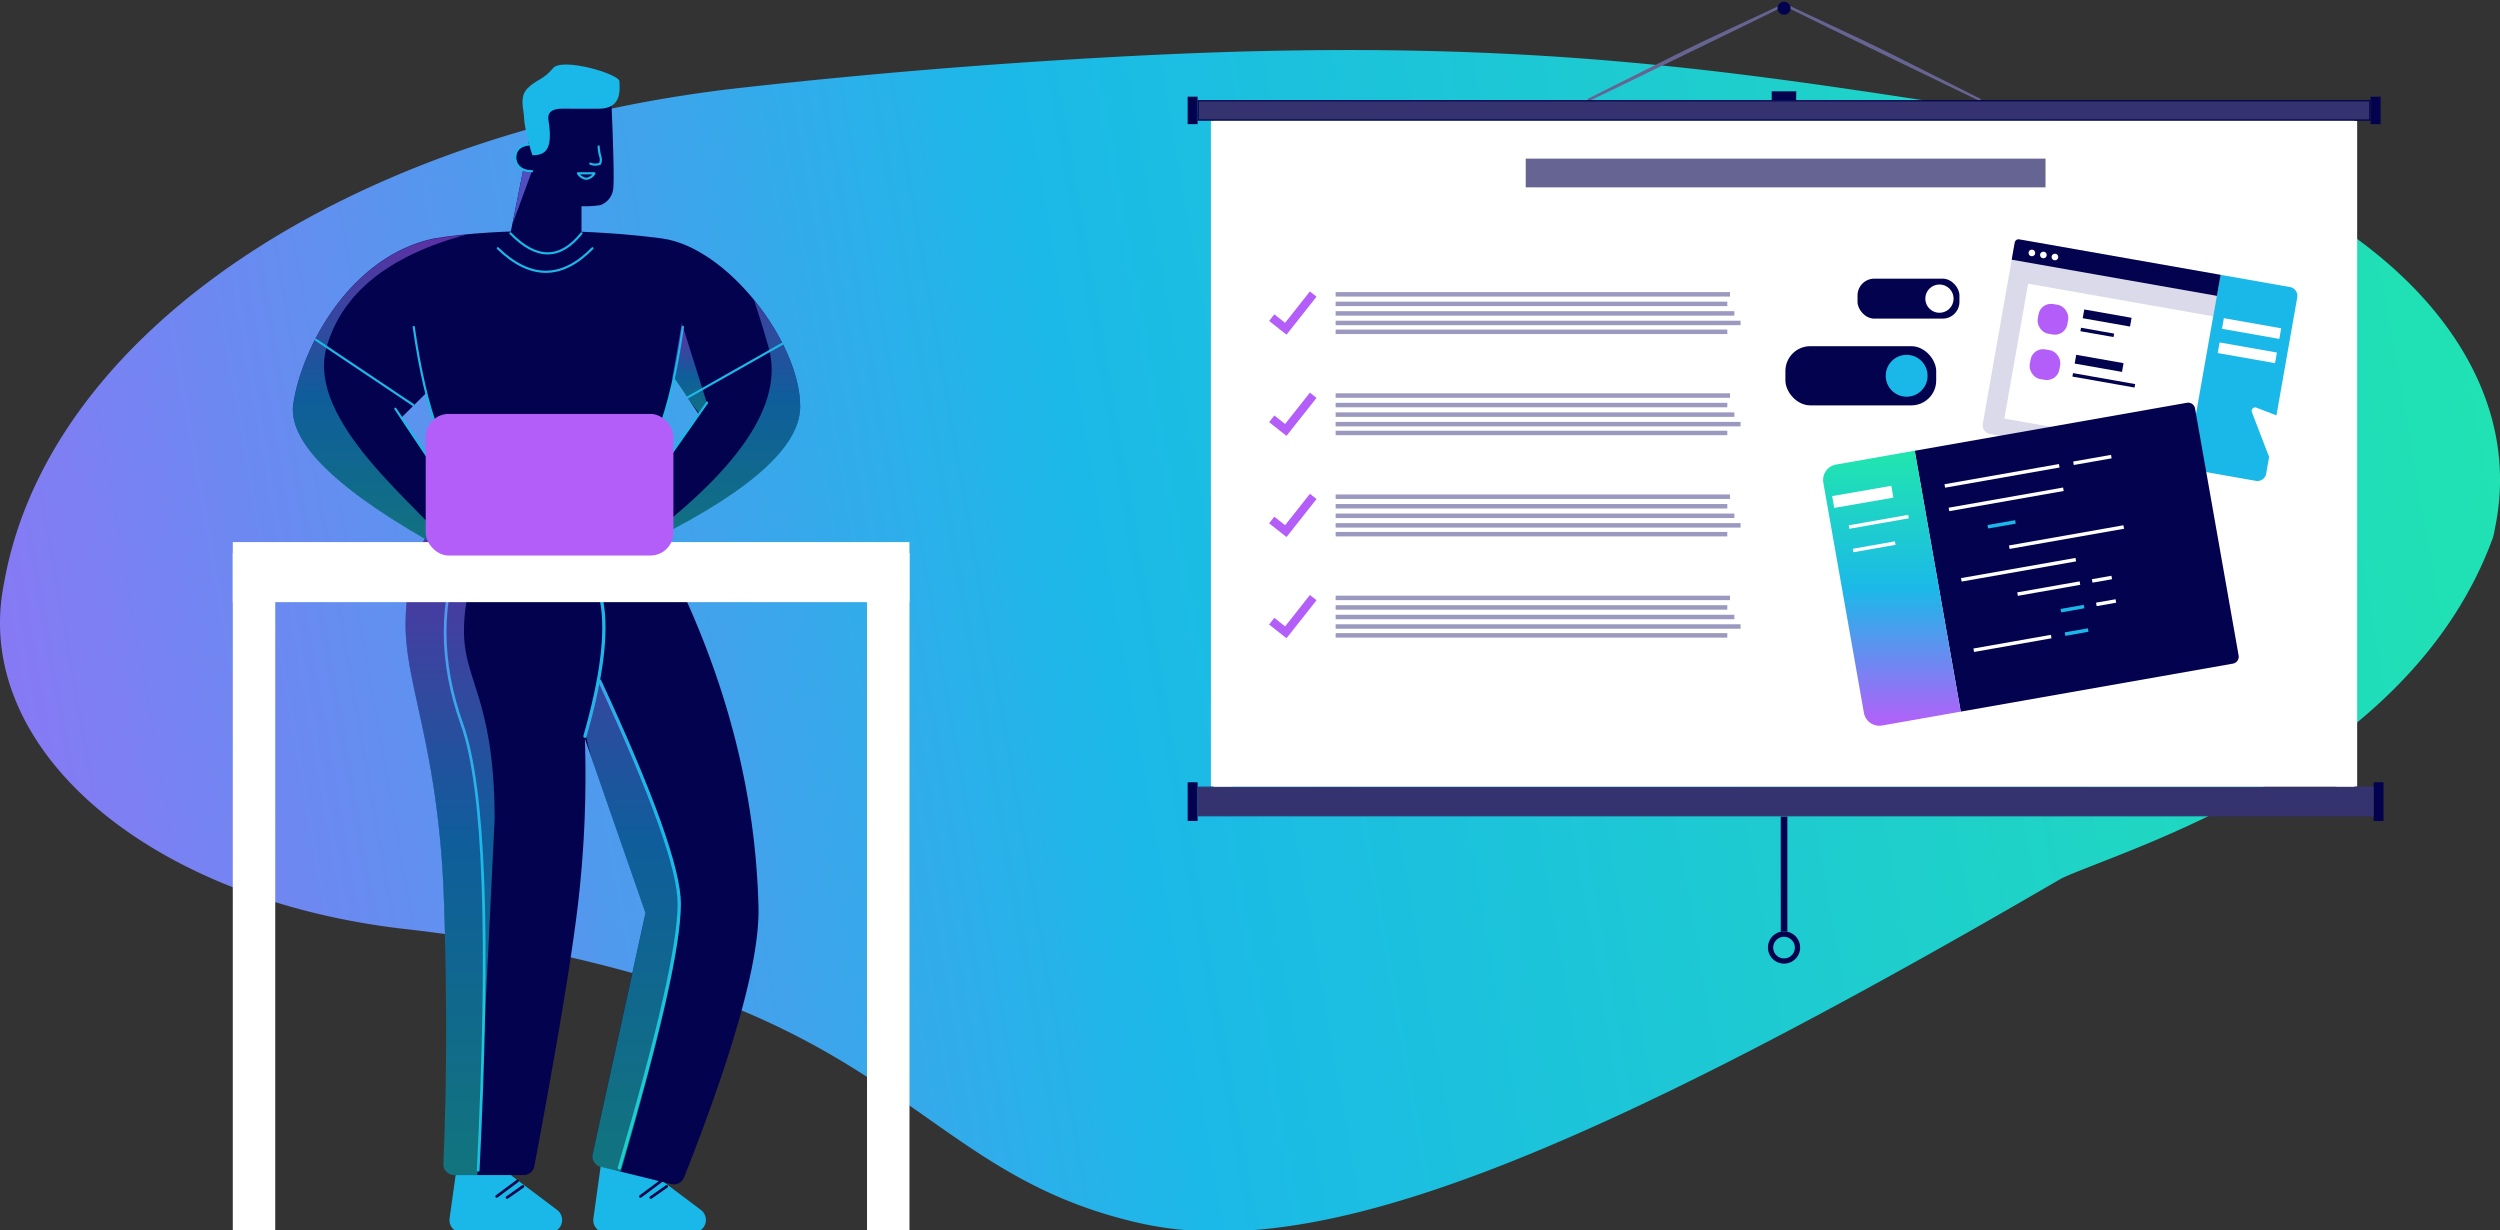 <?xml version="1.0" encoding="UTF-8"?> <svg xmlns="http://www.w3.org/2000/svg" xmlns:xlink="http://www.w3.org/1999/xlink" viewBox="0 0 637.81 313.91"><rect x="0" y="0" width="637.81" height="313.91" fill="#333333" stroke="none"/><defs><style>.cls-1{fill:url(#linear-gradient);}.cls-2,.cls-20{fill:#1ab8e8;}.cls-10,.cls-14,.cls-2,.cls-4,.cls-7,.cls-9{fill-rule:evenodd;}.cls-11,.cls-13,.cls-19,.cls-22,.cls-23,.cls-3,.cls-5,.cls-6{fill:none;}.cls-3{stroke:#04084c;}.cls-11,.cls-13,.cls-3,.cls-5,.cls-6{stroke-linecap:round;stroke-linejoin:round;}.cls-3,.cls-6{stroke-width:0.7px;}.cls-16,.cls-4{fill:#02024e;}.cls-11,.cls-5,.cls-6{stroke:#1eb8e8;}.cls-5{stroke-width:0.84px;}.cls-10,.cls-7,.cls-9{fill-opacity:0.5;}.cls-7{fill:url(#linear-gradient-2);}.cls-8{fill:#fff;}.cls-9{fill:url(#linear-gradient-3);}.cls-10{fill:url(#linear-gradient-4);}.cls-11,.cls-13{stroke-width:0.56px;}.cls-12{fill:#b45ef9;}.cls-13,.cls-23{stroke:#1ab8e8;}.cls-14{fill:#514fbf;}.cls-15{fill:#666493;}.cls-17{fill:#343370;}.cls-18{fill:#dbdaeb;}.cls-19{stroke:#02024e;}.cls-19,.cls-22,.cls-23{stroke-miterlimit:10;stroke-width:0.9px;}.cls-21{fill:url(#linear-gradient-5);}.cls-22{stroke:#fff;}.cls-24{fill:#9b99bf;}</style><linearGradient id="linear-gradient" x1="-7528.9" y1="2203.66" x2="-8305.12" y2="2068.39" gradientTransform="matrix(-1, 0, 0, 1, -7635.18, -1972.7)" gradientUnits="userSpaceOnUse"><stop offset="0" stop-color="#b45ff9"></stop><stop offset="0.5" stop-color="#1bb9e8"></stop><stop offset="1" stop-color="#21e6ae"></stop></linearGradient><linearGradient id="linear-gradient-2" x1="-3842.09" y1="-267.24" x2="-3842.09" y2="-267.38" gradientTransform="matrix(501.27, 0, 0, -1191.36, 1926077.43, -318248.39)" gradientUnits="userSpaceOnUse"><stop offset="0" stop-color="#b45ff9"></stop><stop offset="0.51" stop-color="#1bb9e8"></stop><stop offset="1" stop-color="#21e6ae"></stop></linearGradient><linearGradient id="linear-gradient-3" x1="-3845.08" y1="-268.62" x2="-3845.08" y2="-268.76" gradientTransform="matrix(928.04, 0, 0, -578.93, 3568533.66, -155451.45)" xlink:href="#linear-gradient-2"></linearGradient><linearGradient id="linear-gradient-4" x1="-3801.06" y1="-272.49" x2="-3801.06" y2="-272.63" gradientTransform="matrix(63.63, 0, 0, -166.05, 242047.99, -45163.09)" xlink:href="#linear-gradient-2"></linearGradient><linearGradient id="linear-gradient-5" x1="482.67" y1="185.15" x2="482.67" y2="114.98" gradientTransform="translate(33.44 -81.48) rotate(10)" gradientUnits="userSpaceOnUse"><stop offset="0" stop-color="#b45ff9"></stop><stop offset="0.5" stop-color="#1bb9e8"></stop><stop offset="1" stop-color="#21e6ae"></stop></linearGradient></defs><g id="Layer_9" data-name="Layer 9"><g id="Artwork_70" data-name="Artwork 70"><path class="cls-1" d="M1.26,147.51c12-63.2,88.32-114,187.91-125.12,40.1-4.47,75.41-6.94,104.8-8.36C396.76,9.09,449.83,19.5,521.54,30.32c74.94,11.32,125.06,56.29,115,104.36a17.89,17.89,0,0,1-.58,2.61c-21.54,58.88-94.31,79.42-110,86.8-124.93,72.75-190.21,98-235,88C241.51,301,232.39,269,165.08,249.3A373.41,373.41,0,0,0,103.23,237C37.69,229.5-7,191,.91,149.39Z"></path></g><g id="Male_Legs" data-name="Male/Legs"><g id="Male_Legs_1" data-name="Male/Legs/1"><g id="Clothes_Shoes" data-name="Clothes/Shoes"><g id="Clothes_Shoes_1" data-name="Clothes/Shoes/1"><g id="Group-28"><path id="Path-20-Copy" class="cls-2" d="M154.15,291.07l-2.76,19.77a3.2,3.2,0,0,0,2.73,3.62,3.4,3.4,0,0,0,.45,0h22.32a3.21,3.21,0,0,0,1.93-5.77l-11.26-8.47a3.21,3.21,0,0,1-1.28-2.56v-6.18a3.21,3.21,0,0,0-3.2-3.21h-5.76A3.2,3.2,0,0,0,154.15,291.07Z"></path><line id="Path-125" class="cls-3" x1="168.69" y1="301.3" x2="163.39" y2="305.24"></line><line id="Path-125-2" data-name="Path-125" class="cls-3" x1="170.08" y1="302.69" x2="166.04" y2="305.52"></line></g></g></g><g id="Clothes_Shoes-2" data-name="Clothes/Shoes"><g id="Clothes_Shoes_1-2" data-name="Clothes/Shoes/1"><g id="Group-28-2" data-name="Group-28"><path id="Path-20-Copy-2" data-name="Path-20-Copy" class="cls-2" d="M117.46,291.07l-2.76,19.77a3.21,3.21,0,0,0,2.74,3.62,3.15,3.15,0,0,0,.44,0h22.33a3.21,3.21,0,0,0,1.93-5.77l-11.26-8.47a3.18,3.18,0,0,1-1.28-2.56v-6.18a3.21,3.21,0,0,0-3.21-3.21h-5.75A3.21,3.21,0,0,0,117.46,291.07Z"></path><line id="Path-125-3" data-name="Path-125" class="cls-3" x1="132" y1="301.3" x2="126.71" y2="305.24"></line><line id="Path-125-4" data-name="Path-125" class="cls-3" x1="133.4" y1="302.69" x2="129.36" y2="305.52"></line></g></g></g><path id="Path-18" class="cls-4" d="M110.63,133.62q-7.16,10.6-7.15,25.91c0,15.3,8.32,31.55,9.73,68.9q1.35,35.74-.06,68.45a2.8,2.8,0,0,0,2.67,2.91h17.76a2.79,2.79,0,0,0,2.75-2.27q8.86-47.25,11.19-67.37a284.31,284.31,0,0,0,1.7-41.66l15.47,44.43L151.2,294.35a2.78,2.78,0,0,0,2.05,3.3l18,4.44a2.79,2.79,0,0,0,3.26-1.68q19.45-49.2,19-68.89-1.16-49.43-28.26-97.9Z"></path><path id="Path-38" class="cls-5" d="M149.24,187.83q6.44-22.5,4.29-34.27"></path><path id="Path-41" class="cls-5" d="M153,173.75q20.29,43.74,20.3,56.81,0,15.49-15.29,67.38"></path><path id="Path-20" class="cls-6" d="M117.87,138.92q-8.62,21.77,0,45.89T122,298.57"></path><path id="Combined-Shape" class="cls-7" d="M118.37,161c0,12.75,7.82,17.6,7.82,48.13l-4.41,90.66h-6a2.8,2.8,0,0,1-2.67-2.91q1.41-32.7.06-68.45c-1.41-37.35-9.73-53.6-9.73-68.9q0-15.3,7.15-25.91h15.29Q118.38,148.47,118.37,161Zm34.73,12.64Q173.4,218.75,173.4,233t-15,65.83l-1.5-.23-3.64-.9a2.78,2.78,0,0,1-2.06-3.26v0l13.49-61.43-13.83-39.71-1.49-5.94Z"></path><path id="Path-183" class="cls-6" d="M111.16,139.67q29.44,8.49,54.82,0"></path><path id="Path-190" class="cls-6" d="M109.07,147.48a116,116,0,0,0,59.7,0"></path></g></g><rect class="cls-8" x="59.39" y="138.3" width="172.63" height="15.32"></rect><rect class="cls-8" x="59.39" y="141.08" width="10.83" height="173.39"></rect><rect class="cls-8" x="221.2" y="141.08" width="10.83" height="173.39"></rect><g id="Male_Body" data-name="Male/Body"><g id="Male_Body_3" data-name="Male/Body/3"><g id="Group"><path id="Combined-Shape-2" data-name="Combined-Shape" class="cls-4" d="M168.91,60.84c16.64,2.25,35.24,26.53,35.24,42.87q0,16.19-42.78,36.44l-.87.41H113.91q-41.4-22.66-39.08-37.62c2.33-15,14.92-37.7,35.88-42.1C128.14,58,152.26,58.59,168.91,60.84Zm3,35.42q-1.65,8.42-8.81,30.62l-.14.45,15.31-21.6Q171.95,96.24,171.9,96.26Zm-63.18,4-6.42,6.38,13.24,19.76h0Z"></path><g id="Group-21"><path id="Combined-Shape-3" data-name="Combined-Shape" class="cls-9" d="M83.32,88.56c-6.12,21.54,32.8,47.14,30.67,51.9l-.08.14Q72.51,117.94,74.83,103c2.33-15,14.92-37.69,35.88-42.1,2.56-.41,5.26-.75,8.06-1Q89.18,68,83.32,88.56Zm120.83,15.2q0,16.18-42.78,36.43l-.87.41q41.76-30.28,35.58-52c-1.4-4.94-2.65-8.89-3.7-12C199.32,85,204.15,95.43,204.15,103.76Z"></path><polygon id="Path-78" class="cls-10" points="171.52 96.44 173.94 82.42 180.4 103.03 178.49 105.59 171.52 96.44"></polygon></g><line id="Path-89" class="cls-11" x1="168.58" y1="119.57" x2="180.4" y2="102.71"></line><line id="Path-90" class="cls-11" x1="110.08" y1="118.09" x2="100.87" y2="104.28"></line><path id="Path-91" class="cls-11" d="M174.22,83.42q-2.35,16.49-6.18,26.63"></path><path id="Path-91-2" data-name="Path-91" class="cls-11" d="M105.55,83.42q2.36,16.49,6.18,26.63"></path><rect id="Rectangle" class="cls-12" x="108.61" y="105.6" width="63.19" height="36.13" rx="5.86"></rect><path id="Path-95" class="cls-11" d="M127,63.34q12.4,12,24.15,0"></path><line id="Path-96" class="cls-11" x1="105.4" y1="103.31" x2="80.61" y2="86.7"></line><line id="Path-97" class="cls-11" x1="175.5" y1="101.35" x2="199.58" y2="87.71"></line></g></g></g><g id="Group-2" data-name="Group"><g id="Dark_Male" data-name="Dark/Male"><g id="Dark_Male_Face" data-name="Dark/Male/Face"><path id="face" class="cls-4" d="M146.44,20.64q8.37,0,9.62,7.14.72,17.24.4,20.27a5,5,0,0,1-3.3,4.28,25.18,25.18,0,0,1-4.81.28v6.92q-7.6,10.38-18.12,0l3.3-16.42c-2.18-1-2.88-4.51-.58-5.72a3.31,3.31,0,0,1,1.82-.47l1.83-9.14C137.58,23,140.85,20.64,146.44,20.64Z"></path><path id="collar" class="cls-13" d="M130.23,59.53q9.92,10.22,18.12,0"></path><path id="Shadow" class="cls-14" d="M135.71,43.68l-4.93,13.37,2.7-13.72Z"></path><path id="Ear-Stroke" class="cls-11" d="M135,36.84q-2.91.3-3.45,2.49c-.43,1.86.54,4.35,4.18,4.35"></path></g></g><g id="Dark_Male_Mouth" data-name="Dark/Male/Mouth"><g id="Dark_Male_Mouth_5" data-name="Dark/Male/Mouth/5"><path id="Mouth-Copy" class="cls-11" d="M147.46,44.22a2.86,2.86,0,0,0,2.12,1.39,2.77,2.77,0,0,0,2.07-1.39Z"></path></g></g><g id="Dark_Male_Hair" data-name="Dark/Male/Hair"><g id="Dark_Male_Hair_8" data-name="Dark/Male/Hair/8"><path id="Path-46" class="cls-2" d="M143.4,27.73c-2.73,0-3.88,1.06-3.43,3.2,1.07,7.1-.67,8.68-4.12,8.68-.15,0-2.14-7.29-2.14-9.39s-1.35-5.39.84-7.65,4.13-2.21,6.49-5.13,17,1.47,17,3.3.86,7-5.31,7Z"></path></g></g><g id="Dark_Male_Nose" data-name="Dark/Male/Nose"><g id="Dark_Male_Nose_3" data-name="Dark/Male/Nose/3"><path id="Nose" class="cls-13" d="M152.73,37.38a11.34,11.34,0,0,0,.37,2.37,2.81,2.81,0,0,1,0,2,3.28,3.28,0,0,1-2.5,0"></path></g></g></g><path class="cls-15" d="M505.32,25.25,484,14.52c-11.19-5.61-23.36-11-27.3-13h0l-.25.61h0l.13-.31-.15.29c7.9,4,48.68,23.69,48.68,23.69l.29-.58Z"></path><path class="cls-15" d="M405.29,25.84S445.77,6.27,453.89,2.2l-.3-.59c-4,2-16.21,7.38-27.34,13L405,25.25Z"></path><rect class="cls-16" x="604.94" y="24.83" width="2.2" height="6.69"></rect><path class="cls-16" d="M607,25v6.36H605.1V25Zm.33-.33h-2.55v7h2.58v-7Z"></path><rect class="cls-16" x="303.15" y="199.75" width="2.21" height="9.52"></rect><path class="cls-16" d="M305.2,199.91v9.17h-1.88v-9.17Zm.33-.33H303v9.86h2.54v-9.86Z"></path><polygon class="cls-8" points="596.05 200.71 596.05 36.07 314.24 36.07 314.24 200.71 308.93 200.71 308.93 30.8 601.37 30.8 601.37 200.71 596.05 200.71"></polygon><rect class="cls-16" x="303.15" y="24.83" width="2.21" height="6.69"></rect><path class="cls-16" d="M305.2,25v6.36h-1.88V25Zm.33-.33H303v7h2.54Z"></path><rect class="cls-16" x="605.72" y="199.75" width="2.2" height="9.52"></rect><path class="cls-16" d="M607.76,199.91v9.17h-1.87v-9.17Zm.33-.33h-2.53v9.86h2.53v-9.86Z"></path><path class="cls-16" d="M454.31,208.31H456v29.4a4,4,0,0,0-.84-.08,3.92,3.92,0,0,0-.84.08Z"></path><rect class="cls-17" x="305.73" y="200.87" width="299.66" height="7.28"></rect><path class="cls-17" d="M605.23,201V208H305.89V201Zm.33-.33h-300v7.6h300v-7.6Z"></path><rect class="cls-8" x="309.59" y="30.64" width="291.11" height="170.06"></rect><rect class="cls-16" x="452.2" y="23.47" width="5.91" height="1.91"></rect><path class="cls-16" d="M457.94,23.63v1.58h-5.57V23.63Zm.33-.33H452v2.24h6.24Z"></path><rect class="cls-17" x="305.69" y="25.71" width="298.92" height="4.93"></rect><path class="cls-16" d="M604.45,25.87v4.6H305.85v-4.6Zm.33-.33H305.53V30.8H604.76V25.54Z"></path><path class="cls-16" d="M454.31,237.71a3.92,3.92,0,0,1,.84-.08,4,4,0,0,1,.84.08,4.11,4.11,0,1,1-1.68,0Zm.84,1.29a2.76,2.76,0,1,0,2.76,2.76h0a2.77,2.77,0,0,0-2.76-2.76Z"></path><path class="cls-16" d="M455.15,3.59a1.5,1.5,0,0,1-1.49-1.49,1.5,1.5,0,0,1,3,0,1.49,1.49,0,0,1-1.5,1.49Z"></path><path class="cls-16" d="M455.15.77a1.32,1.32,0,0,1,1.06.53,1.35,1.35,0,0,1,.27.8,1.33,1.33,0,0,1-1.42,1.24,1.35,1.35,0,0,1-1.24-1.24A1.36,1.36,0,0,1,455.11.77Zm0-.33a1.63,1.63,0,0,0-1.37.73,1.59,1.59,0,0,0-.29.92A1.66,1.66,0,1,0,455.15.43Z"></path><rect class="cls-15" x="389.25" y="40.47" width="132.61" height="7.33"></rect><path class="cls-18" d="M511.69,65.12h50.9a0,0,0,0,1,0,0v50.2a0,0,0,0,1,0,0h-50.9a2.27,2.27,0,0,1-2.27-2.27V67.39a2.27,2.27,0,0,1,2.27-2.27Z" transform="translate(23.81 -91.7) rotate(10)"></path><rect class="cls-8" x="514.03" y="76.28" width="47.97" height="34.94" transform="translate(24.45 -92) rotate(10)"></rect><rect class="cls-12" x="519.92" y="77.61" width="7.68" height="7.68" rx="3.23" transform="translate(22.1 -89.71) rotate(10)"></rect><rect class="cls-12" x="517.88" y="89.18" width="7.68" height="7.68" rx="3.23" transform="translate(24.08 -89.18) rotate(10)"></rect><rect class="cls-16" x="531.45" y="80" width="12.26" height="2.27" transform="translate(22.26 -92.12) rotate(10)"></rect><line class="cls-19" x1="530.84" y1="84.06" x2="539.29" y2="85.55"></line><rect class="cls-16" x="529.41" y="91.57" width="12.26" height="2.27" transform="translate(24.23 -91.59) rotate(10)"></rect><line class="cls-19" x1="528.8" y1="95.63" x2="544.65" y2="98.43"></line><path class="cls-20" d="M562,71.5h18a2.27,2.27,0,0,1,2.27,2.27v45.66a2.27,2.27,0,0,1-2.27,2.27H562a0,0,0,0,1,0,0V71.5A0,0,0,0,1,562,71.5Z" transform="translate(25.47 -97.89) rotate(10)"></path><rect class="cls-8" x="567.01" y="82.45" width="14.85" height="2.75" transform="translate(23.28 -98.48) rotate(10)"></rect><rect class="cls-8" x="565.92" y="88.63" width="14.85" height="2.75" transform="translate(24.34 -98.19) rotate(10)"></rect><path class="cls-16" d="M566.33,71.29l.21-1.17-51.36-9.05a1,1,0,0,0-1.18.82l-.77,4.36,52.36,9.23Z"></path><circle class="cls-8" cx="518.38" cy="64.53" r="0.84"></circle><circle class="cls-8" cx="521.32" cy="65.05" r="0.84"></circle><circle class="cls-8" cx="524.26" cy="65.57" r="0.84"></circle><path class="cls-16" d="M569.66,169.31l-69.43,12.24L488.49,115l69.44-12.24a1.79,1.79,0,0,1,2.08,1.45l11.11,63A1.79,1.79,0,0,1,569.66,169.31Z"></path><path class="cls-21" d="M474.17,116.58h20.38a0,0,0,0,1,0,0v67.6a0,0,0,0,1,0,0H474.17a4,4,0,0,1-4-4v-59.6a4,4,0,0,1,4-4Z" transform="translate(-18.79 86.05) rotate(-10)"></path><line class="cls-22" x1="496.16" y1="123.98" x2="525.36" y2="118.83"></line><line class="cls-22" x1="471.73" y1="134.46" x2="486.9" y2="131.79"></line><line class="cls-22" x1="472.78" y1="140.45" x2="483.52" y2="138.55"></line><line class="cls-22" x1="529" y1="118.19" x2="538.65" y2="116.49"></line><line class="cls-22" x1="497.22" y1="129.97" x2="526.42" y2="124.82"></line><line class="cls-23" x1="507.13" y1="134.39" x2="514.19" y2="133.15"></line><line class="cls-22" x1="512.62" y1="139.6" x2="541.82" y2="134.45"></line><line class="cls-22" x1="500.38" y1="147.93" x2="529.59" y2="142.78"></line><line class="cls-22" x1="514.73" y1="151.57" x2="530.64" y2="148.76"></line><line class="cls-23" x1="526.83" y1="161.78" x2="532.75" y2="160.74"></line><line class="cls-22" x1="503.55" y1="165.89" x2="523.31" y2="162.4"></line><line class="cls-23" x1="525.78" y1="155.8" x2="531.7" y2="154.75"></line><line class="cls-22" x1="534.83" y1="154.2" x2="539.81" y2="153.32"></line><line class="cls-22" x1="533.77" y1="148.21" x2="538.76" y2="147.33"></line><rect class="cls-8" x="470.29" y="124.08" width="15.4" height="3.08" transform="matrix(0.98, -0.17, 0.17, 0.98, -14.55, 84.91)"></rect><rect class="cls-16" x="455.5" y="88.32" width="38.47" height="15.1" rx="6.34"></rect><circle class="cls-20" cx="486.43" cy="95.87" r="5.34"></circle><path class="cls-8" d="M574.49,105.1l6,15.61A.89.89,0,0,0,582,121l3-3,4.63,4.63a.89.89,0,0,0,1.25,0l2.26-2.26a.89.89,0,0,0,0-1.25l-4.63-4.63,3-3.06a.88.88,0,0,0-.3-1.45l-15.62-6A.89.89,0,0,0,574.49,105.1Z"></path><rect class="cls-16" x="473.9" y="71.09" width="26" height="10.2" rx="4.28"></rect><circle class="cls-8" cx="494.8" cy="76.19" r="3.61"></circle><rect class="cls-24" x="340.75" y="74.52" width="100.62" height="1.14"></rect><rect class="cls-24" x="340.75" y="76.96" width="99.93" height="1.14"></rect><rect class="cls-24" x="340.75" y="84.08" width="99.93" height="1.14"></rect><rect class="cls-24" x="340.75" y="79.39" width="101.73" height="1.14"></rect><rect class="cls-24" x="340.75" y="81.82" width="103.31" height="1.14"></rect><polygon class="cls-12" points="335.88 75.69 334.19 74.35 327.86 82.36 325.11 80.19 323.78 81.88 328.21 85.38 328.34 85.21 328.35 85.22 335.88 75.69"></polygon><rect class="cls-24" x="340.75" y="100.34" width="100.62" height="1.14"></rect><rect class="cls-24" x="340.75" y="102.77" width="99.93" height="1.14"></rect><rect class="cls-24" x="340.75" y="109.89" width="99.93" height="1.14"></rect><rect class="cls-24" x="340.75" y="105.21" width="101.73" height="1.14"></rect><rect class="cls-24" x="340.75" y="107.64" width="103.31" height="1.14"></rect><polygon class="cls-12" points="335.88 101.51 334.19 100.17 327.86 108.17 325.11 106 323.78 107.7 328.21 111.2 328.34 111.03 328.35 111.03 335.88 101.51"></polygon><rect class="cls-24" x="340.75" y="126.15" width="100.62" height="1.14"></rect><rect class="cls-24" x="340.75" y="128.59" width="99.93" height="1.14"></rect><rect class="cls-24" x="340.75" y="135.71" width="99.93" height="1.14"></rect><rect class="cls-24" x="340.75" y="131.02" width="101.73" height="1.14"></rect><rect class="cls-24" x="340.75" y="133.46" width="103.31" height="1.14"></rect><polygon class="cls-12" points="335.88 127.32 334.19 125.98 327.86 133.99 325.11 131.82 323.78 133.51 328.21 137.01 328.34 136.84 328.35 136.85 335.88 127.32"></polygon><rect class="cls-24" x="340.75" y="151.97" width="100.62" height="1.14"></rect><rect class="cls-24" x="340.75" y="154.4" width="99.93" height="1.14"></rect><rect class="cls-24" x="340.75" y="161.53" width="99.93" height="1.14"></rect><rect class="cls-24" x="340.75" y="156.84" width="101.73" height="1.14"></rect><rect class="cls-24" x="340.75" y="159.27" width="103.31" height="1.14"></rect><polygon class="cls-12" points="335.88 153.14 334.19 151.8 327.86 159.81 325.11 157.63 323.78 159.33 328.21 162.83 328.34 162.66 328.35 162.66 335.88 153.14"></polygon></g></svg> 